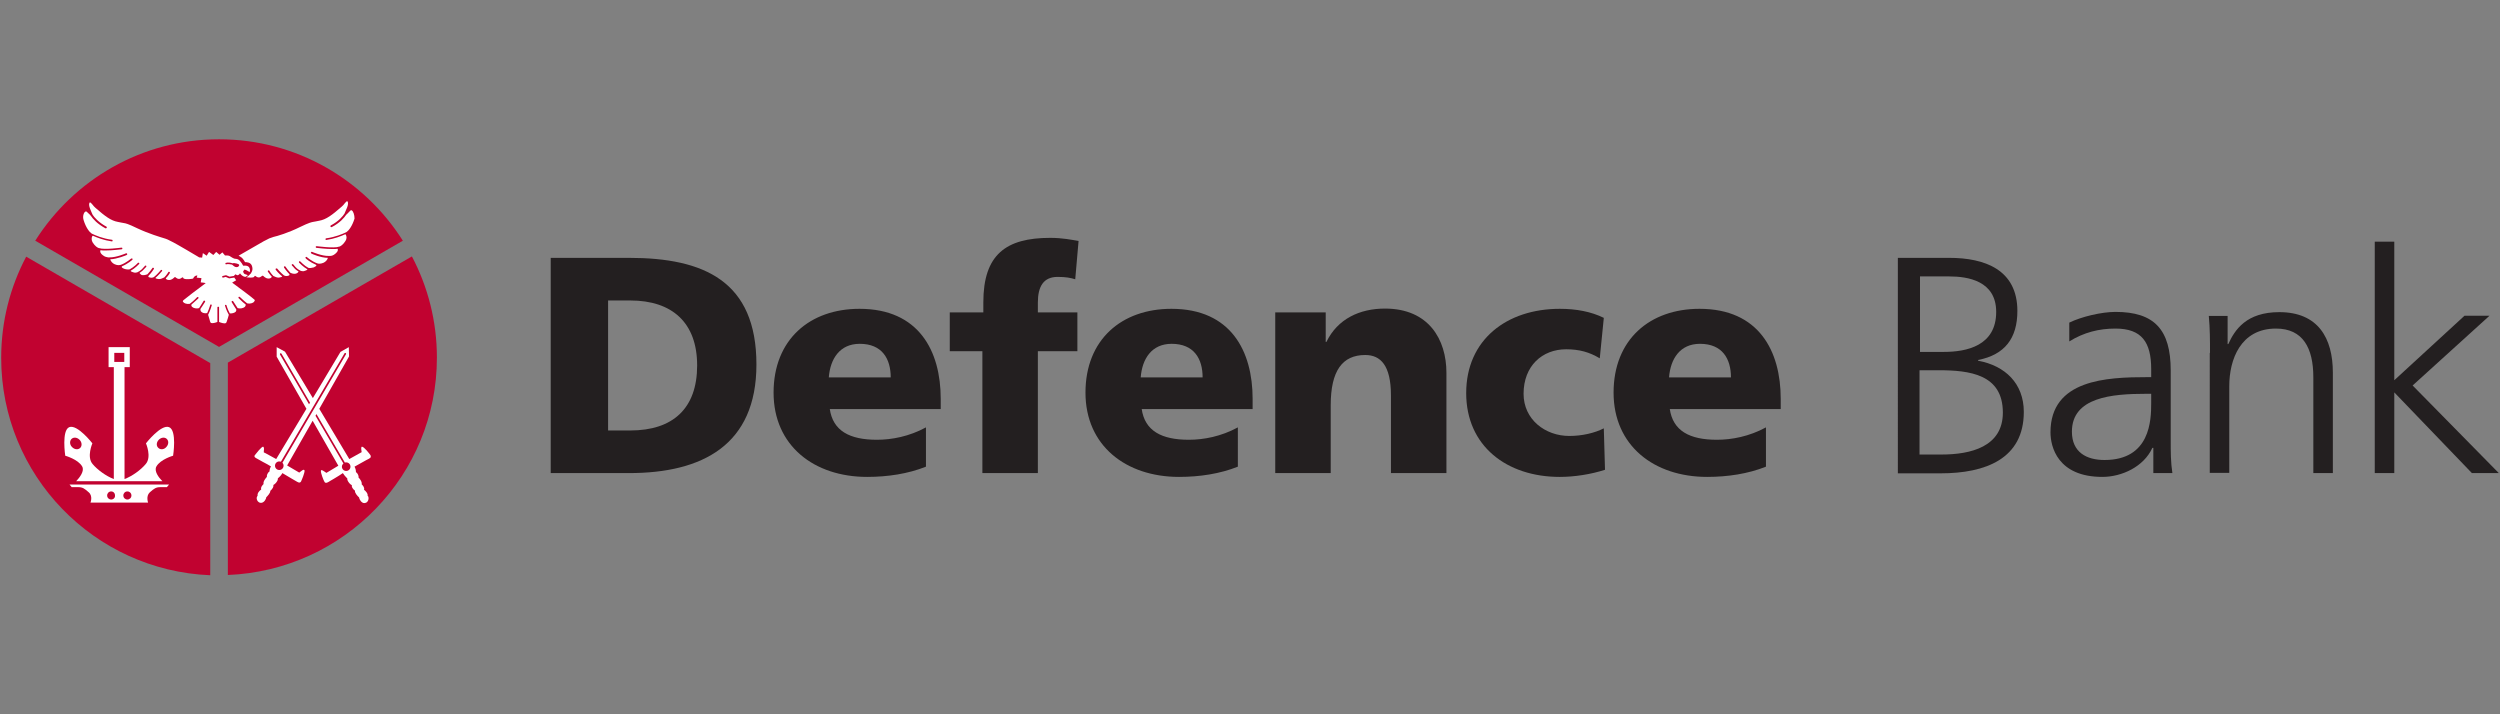 <?xml version="1.0" encoding="utf-8"?>
<!-- Generator: Adobe Illustrator 26.0.1, SVG Export Plug-In . SVG Version: 6.00 Build 0)  -->
<svg version="1.1" id="Reusable_Shopping_Bag" xmlns="http://www.w3.org/2000/svg" xmlns:xlink="http://www.w3.org/1999/xlink"
	 x="0px" y="0px" width="1050px" height="300px" viewBox="0 0 1050 300" style="enable-background:new 0 0 1050 300;"
	 xml:space="preserve">
<rect x="0" y="0" width="1050" height="300" fill="#808080" stroke="none"/>
<style type="text/css">
	.st0{fill:#231F20;}
	.st1{fill:#C10230;}
	.st2{fill:#FFFFFF;}
	.st3{fill-rule:evenodd;clip-rule:evenodd;fill:#FFFFFF;}
</style>
<g>
	<g>
		<path class="st0" d="M231.3,108.3h32.9c31.5,0,53.5,9.8,53.5,44.8c0,33.8-22.7,45.6-53.5,45.6h-32.9V108.3z M255.4,180.8h9.3
			c18,0,28.1-9.3,28.1-27.3c0-18-10.5-27.3-28.1-27.3h-9.3V180.8z"/>
		<path class="st0" d="M348.5,171.7c1.3,9.3,8.4,13,19.8,13c6.3,0,13.6-1.4,20.6-5.2V196c-7.5,3-16.1,4.3-24.7,4.3
			c-22.3,0-39.3-13.1-39.3-35.4s15.2-35.2,36.1-35.2c25,0,34.1,17.8,34.1,37.8v4.3H348.5z M374.1,158.5c0-7.8-3.6-14.1-13-14.1
			c-8.4,0-12.4,6.3-13,14.1H374.1z"/>
		<path class="st0" d="M412.6,147.5h-13.7v-16.3H413V127c0-20.1,9.5-27.1,28.1-27.1c5.1,0,8.9,0.8,11.9,1.3l-1.4,16.1
			c-1.9-0.6-3.9-1-7.4-1c-6,0-8.3,4.1-8.3,10.8v4.1h16.6v16.3h-16.6v51.2h-23.3V147.5z"/>
		<path class="st0" d="M479.5,171.7c1.3,9.3,8.4,13,19.8,13c6.3,0,13.6-1.4,20.6-5.2V196c-7.5,3-16.1,4.3-24.7,4.3
			c-22.3,0-39.3-13.1-39.3-35.4s15.2-35.2,36.1-35.2c25,0,34.1,17.8,34.1,37.8v4.3H479.5z M505.1,158.5c0-7.8-3.6-14.1-13-14.1
			c-8.4,0-12.4,6.3-13,14.1H505.1z"/>
		<path class="st0" d="M535.5,131.2h21.3v12.4h0.3c4.7-9.7,14-14,24.6-14c18.4,0,25.8,13,25.8,27v42.1h-23.3v-32.6
			c0-12.7-4.4-17-10.8-17c-9.6,0-14.5,6.6-14.5,21.1v28.5h-23.3V131.2z"/>
		<path class="st0" d="M671.9,150.5c-4.3-2.6-8.6-3.8-14.1-3.8c-10.1,0-17.9,7-17.9,18.7c0,10.8,9.1,17.7,19.2,17.7
			c5.3,0,10.6-1.2,14.5-3.2l0.5,17.4c-5.8,1.9-12.8,3-19,3c-22.3,0-39.3-13-39.3-35.2c0-22.4,17-35.4,39.3-35.4
			c7,0,13.2,1.2,18.5,3.8L671.9,150.5z"/>
		<path class="st0" d="M701.3,171.7c1.3,9.3,8.4,13,19.8,13c6.3,0,13.6-1.4,20.6-5.2V196c-7.5,3-16.1,4.3-24.7,4.3
			c-22.3,0-39.3-13.1-39.3-35.4s15.2-35.2,36.1-35.2c25,0,34.1,17.8,34.1,37.8v4.3H701.3z M727,158.5c0-7.8-3.6-14.1-13-14.1
			c-8.4,0-12.4,6.3-13,14.1H727z"/>
		<path class="st0" d="M797.2,108.3h21.5c14.8,0,28.6,4.9,28.6,22.3c0,11.5-5.3,18.4-16.5,20.6v0.3c11.4,2.1,19.2,9.6,19.2,21.5
			c0,19.7-16.1,25.8-34.9,25.8h-18V108.3z M806.2,190.9h9.3c12.1,0,25.7-3.2,25.7-17.6c0-16.1-13.9-17.8-27.1-17.8h-7.9V190.9z
			 M806.4,147.8h10c9.5,0,22-2.5,22-16.8c0-13.1-12-14.9-19.7-14.9h-12.3V147.8z"/>
		<path class="st0" d="M904.2,188.1H904c-3.6,7.9-12.8,12.2-21,12.2c-18.8,0-21.8-12.7-21.8-18.7c0-22.2,23.6-23.2,40.7-23.2h1.6
			V155c0-11.3-4-17-15-17c-6.9,0-13.3,1.6-19.4,5.4v-7.9c5.1-2.5,13.6-4.5,19.4-4.5c16.3,0,23.2,7.4,23.2,24.6v29.2
			c0,5.3,0,9.3,0.7,13.9h-8V188.1z M903.5,165.4h-2.3c-14.1,0-31,1.4-31,15.9c0,8.7,6.2,11.9,13.7,11.9c19.2,0,19.6-16.7,19.6-23.8
			V165.4z"/>
		<path class="st0" d="M928.2,148.2c0-5.1,0-10.2-0.5-15.5h7.9v11.8h0.3c2.7-6,7.6-13.4,21.4-13.4c16.3,0,22.5,10.9,22.5,25.4v42.2
			h-8.2v-40.2c0-12.4-4.4-20.5-15.7-20.5c-14.9,0-19.6,13.1-19.6,24.1v36.5h-8.2V148.2z"/>
		<polygon class="st0" points="997.4,101.5 1005.6,101.5 1005.6,159.7 1035.1,132.6 1045.6,132.6 1013.3,161.9 1049.5,198.7 
			1038.2,198.7 1005.6,164.8 1005.6,198.7 997.4,198.7 		"/>
	</g>
	<g>
		<g>
			<path class="st1" d="M169.2,101.1C153,75.5,124.5,58.5,92,58.5c-32.5,0-61,17-77.2,42.6L92,145.7L169.2,101.1z"/>
			<path class="st1" d="M11,107.8c-6.7,12.7-10.5,27.1-10.5,42.5c0,49.3,39,89.3,87.8,91.3v-89.1L11,107.8z"/>
			<path class="st1" d="M95.7,241.5c48.8-2,87.8-42,87.8-91.3c0-15.3-3.8-29.8-10.5-42.5l-77.3,44.6V241.5z"/>
		</g>
		<g>
			<path class="st2" d="M147.8,88.4c-0.1-0.1-0.4-0.2-0.7,0.1c-1,1-1.6,1.7-1.7,1.7c-0.8,1.2-2.6,3.4-6.1,5.2c-0.1,0-0.1,0-0.2,0
				c-0.1,0-0.2-0.1-0.3-0.2c-0.1-0.2,0-0.4,0.1-0.5c3.4-1.8,5.1-3.9,5.8-5c0.1-0.3,0.8-1.8,1.1-2.6c0.4-1,0.5-2,0.2-2.4
				c0-0.1-0.1-0.2-0.2-0.2c-0.2,0-0.7,0.5-1.1,1c-0.3,0.4-0.7,0.9-1.2,1.3c-4,3.5-6.5,5.4-9.4,5.9c-0.3,0.1-1,0.2-1.5,0.3l-1.1,0.2
				c-0.5,0.1-1.5,0.2-5.6,2.2c-4.8,2.4-9.6,3.8-11,4.1c-1.4,0.4-2.3,0.8-3.3,1.4l-0.8,0.4c-0.6,0.3-9.3,5.4-10.6,6.1
				c0.5,0.2,0.9,0.5,1.1,0.7l0.1,0c0.3,0.2,1.2,1.3,1.5,2c0.8,0,2.2,0.1,2.8,1.3c0.7,1.6,0.1,2.7,0,2.8l-0.3,0.6l-1,1l-0.9,0.7
				c1,0.1,2.4,0.2,3.1-0.1c0.1-0.1,0.2-0.1,0.2-0.2c0-0.1,0.1-0.3,0.2-0.3c0.1-0.1,0.3,0,0.4,0.1c1.4,1.2,2.5,0,2.6-0.1
				c0.1-0.1,0.2-0.1,0.3-0.1c0.1,0,0.2,0.1,0.3,0.1c0,0,0.9,1.1,2.2,1.1h0c0.9,0,1.2-0.5,1.4-0.7c-1-1.1-1.6-2.2-1.7-2.2
				c-0.1-0.2,0-0.4,0.1-0.5c0.2-0.1,0.4,0,0.5,0.1c0,0,0.7,1.2,1.7,2.2c0.4,0.2,1.6,0.8,2.3,0.7c1.2-0.2,1.4-0.4,1.4-0.4
				c0,0,0-0.1-0.1-0.2c0,0,0,0,0,0c-1.3-1.1-2.6-2.6-2.6-2.7c-0.1-0.1-0.1-0.4,0.1-0.5c0.1-0.1,0.4-0.1,0.5,0c0,0,1.6,1.9,2.9,2.9
				c0.4,0.2,0.9,0.3,1.4,0.2c0.6-0.1,0.8-0.3,0.9-0.4c0-0.1,0-0.2-0.1-0.4c-1-1-2.1-2.5-2.2-2.7c-0.1-0.2-0.1-0.4,0.1-0.5
				c0.2-0.1,0.4-0.1,0.5,0.1c0.4,0.6,1.3,1.8,2.1,2.6c1.1,0.5,2,0.5,2.6,0.2c0.5-0.2,0.7-0.6,0.8-0.8c-1.1-0.6-1.7-1.2-2.2-1.9
				c-0.2-0.2-0.4-0.4-0.6-0.6c-0.1-0.1-0.1-0.4,0-0.5c0.1-0.1,0.4-0.1,0.5,0c0.2,0.2,0.4,0.4,0.6,0.7c0.6,0.7,1.2,1.4,2.7,2.1
				c0.4,0.1,1.1,0.2,1.5,0c0.3-0.1,1-0.3,1.2-0.6c0,0,0-0.1,0-0.1c-1.8-1-3.4-2.7-3.5-2.8c-0.1-0.1-0.1-0.4,0-0.5
				c0.1-0.1,0.4-0.1,0.5,0c0,0,1.7,1.8,3.4,2.7c0.4,0.2,1.7,0,2.3-0.2c0.7-0.3,1-0.6,1.1-0.8c0-0.1,0-0.2-0.2-0.3
				c-2.4-1-4.3-2.6-4.3-2.7c-0.1-0.1-0.2-0.4,0-0.5c0.1-0.1,0.3-0.2,0.5,0c0,0,1.9,1.7,4.3,2.6c0.6,0.2,1.3,0.3,2.6-0.2
				c1-0.4,1.8-1.4,1.9-2.1c-3,0-6.8-1.7-6.9-1.8c-0.2-0.1-0.3-0.3-0.2-0.5c0.1-0.2,0.3-0.3,0.5-0.2c0,0,4.1,1.8,7,1.7c0,0,0,0,0,0
				c0.1,0,0.2,0,0.4,0c0,0,0.1,0,0.1,0c0.6,0,1.4-0.2,2.2-0.9c0.7-0.6,1.1-1.1,1.1-1.6c0-0.3-0.1-0.4-0.1-0.5
				c-0.6,0.1-1.4,0.1-2.2,0.1c-2.9,0-6.5-0.5-6.7-0.5c-0.2,0-0.3-0.2-0.3-0.4c0-0.2,0.2-0.3,0.4-0.3c0.1,0,7.3,1,9.4,0.2
				c0,0,0.1,0,0.1,0c0.6-0.2,1.6-0.8,2.6-2.4c0.6-0.9,0.5-1.9,0.2-2.5c-0.1-0.2-0.2-0.3-0.3-0.3c-1.8,0.8-4.5,1.9-8,2.4c0,0,0,0,0,0
				c-0.2,0-0.3-0.1-0.3-0.3c0-0.2,0.1-0.4,0.3-0.4c3.8-0.5,6.8-1.8,8.5-2.6c0.9-0.6,2.4-2.4,3.4-5.7
				C148.9,90.3,148.4,88.8,147.8,88.4"/>
			<path class="st2" d="M106.8,125.8c-0.8-0.8-5.8-4.5-9.3-7.1l0,0l1.7-1l-0.8-1.1c0,0,0-0.1,0-0.1c0,0-0.1,0-0.1,0.1l-1.9,0.3
				c0,0,0,0-0.1,0c0,0-0.1,0-0.1,0l-1.4-0.6l-1.1,0.3c-0.2,0-0.4-0.1-0.4-0.3c0-0.2,0.1-0.4,0.3-0.4l1.2-0.3c0.1,0,0.2,0,0.2,0
				l1.4,0.6l1.8-0.3c0,0,0,0,0.1,0c0-0.1,0-0.1,0.1-0.2c0.2-0.2,0.5-0.5,0.5-0.5s0.6,0.4,0.8,0.4c0.7,0,1.1-0.8,1.1-0.8
				s0.2,0.3,0.6,0.7c1.3,1.1,1.9,0.7,1.9,0.7l0.8-0.6c0,0-0.5-0.3-1.3-0.5c-0.4-0.1-0.6-0.8-0.7-1c0-0.2,0.6-0.9,0.6-0.9
				s0,0,0.8,0.3c0.7,0.3,1.3,0.8,1.3,0.8s0.5-0.8-0.1-1.9c-0.5-1.1-2.5-0.8-2.5-0.8s-0.1,0.1-0.3-0.4c-0.2-0.5-1.1-1.6-1.3-1.8
				c-0.2-0.2-0.8-0.7-1.7-0.7c-0.9,0-1.9-0.9-2.5-1.2c-0.6-0.3-1.9-0.2-1.9-0.2l-1.1-1.3l-1.2,1l-1.4-1.2l-1.2,1.3l-1.8-1.3l-1,1.6
				l-1.6-1.1l-0.3,1.9l-1.3-0.1c0,0-0.1,0-0.1-0.1c-0.1-0.1-10-5.9-10.7-6.2l-0.8-0.4c-1.1-0.6-1.9-1-3.3-1.4
				c-1.3-0.4-6.1-1.8-11-4.1c-4.1-2-5-2.1-5.6-2.2l-1.1-0.2c-0.6-0.1-1.2-0.2-1.5-0.3c-2.9-0.5-5.4-2.4-9.4-5.9
				c-0.5-0.4-0.9-0.9-1.2-1.3c-0.4-0.5-0.9-1-1.1-1c-0.1,0-0.2,0.1-0.2,0.2c-0.3,0.4-0.2,1.3,0.2,2.4c0.3,0.7,0.9,2.3,1.1,2.6
				c0.7,1.1,2.5,3.2,5.8,5c0.2,0.1,0.2,0.3,0.1,0.5c-0.1,0.1-0.2,0.2-0.3,0.2c-0.1,0-0.1,0-0.2,0c-3.5-1.9-5.3-4-6.1-5.2
				c0-0.1-0.7-0.8-1.7-1.7c-0.3-0.3-0.5-0.2-0.7-0.1c-0.6,0.4-1.2,1.9-0.7,3.5c1,3.3,2.5,5.1,3.4,5.7c1.7,0.8,4.6,2.1,8.5,2.6
				c0.2,0,0.3,0.2,0.3,0.4c0,0.2-0.2,0.3-0.3,0.3c0,0,0,0,0,0c-3.5-0.5-6.2-1.6-8-2.4c-0.1,0-0.2,0.2-0.3,0.3
				c-0.3,0.6-0.3,1.7,0.2,2.5c1,1.6,2,2.2,2.6,2.4c0,0,0.1,0,0.1,0c2.2,0.8,9.4-0.2,9.4-0.2c0.2,0,0.4,0.1,0.4,0.3
				c0,0.2-0.1,0.4-0.3,0.4c-0.2,0-3.8,0.5-6.7,0.5c-0.8,0-1.6,0-2.2-0.1c-0.1,0.1-0.1,0.3-0.1,0.5c0,0.5,0.4,1.1,1.1,1.6
				c0.8,0.7,1.7,0.8,2.2,0.9c0,0,0.1,0,0.1,0c0.2,0,0.3,0,0.4,0c0,0,0,0,0,0c2.9,0.1,7-1.7,7-1.7c0.2-0.1,0.4,0,0.5,0.2
				c0.1,0.2,0,0.4-0.2,0.5c-0.2,0.1-4,1.7-6.9,1.8c0.1,0.7,0.9,1.7,1.9,2.1c1.2,0.5,1.9,0.4,2.6,0.2c2.4-0.9,4.2-2.6,4.3-2.6
				c0.1-0.1,0.4-0.1,0.5,0c0.1,0.1,0.1,0.4,0,0.5c-0.1,0.1-1.9,1.7-4.3,2.7c-0.1,0.1-0.2,0.2-0.2,0.3c0,0.2,0.3,0.5,1.1,0.8
				c0.5,0.2,1.8,0.4,2.3,0.2c1.7-0.9,3.4-2.6,3.4-2.7c0.1-0.1,0.3-0.1,0.5,0c0.1,0.1,0.2,0.4,0,0.5c-0.1,0.1-1.7,1.8-3.5,2.8
				c0,0.1,0,0.1,0,0.1c0.1,0.3,0.9,0.5,1.2,0.6c0.5,0.2,1.1,0.1,1.5,0c1.5-0.7,2.1-1.4,2.7-2.1c0.2-0.2,0.4-0.4,0.6-0.7
				c0.1-0.1,0.4-0.1,0.5,0c0.1,0.1,0.1,0.4,0,0.5c-0.2,0.2-0.4,0.4-0.6,0.6c-0.5,0.6-1.1,1.2-2.2,1.9c0.1,0.2,0.3,0.5,0.7,0.8
				c0.6,0.3,1.5,0.2,2.6-0.2c0.8-0.8,1.7-2,2.1-2.6c0.1-0.2,0.3-0.2,0.5-0.1c0.2,0.1,0.2,0.3,0.1,0.5c-0.1,0.2-1.2,1.8-2.2,2.8
				c-0.1,0.2-0.1,0.3-0.1,0.4c0,0.1,0.2,0.3,0.9,0.4c0.5,0.1,1,0,1.4-0.2c1.3-1,2.9-2.9,2.9-2.9c0.1-0.2,0.3-0.2,0.5-0.1
				c0.1,0.1,0.2,0.3,0,0.5c-0.1,0.1-1.3,1.6-2.6,2.7c0,0,0,0,0,0c-0.1,0.1-0.1,0.1-0.1,0.2c0,0,0.2,0.3,1.4,0.4
				c0.7,0.1,1.9-0.5,2.3-0.7c1-1,1.7-2.2,1.7-2.2c0.1-0.2,0.3-0.2,0.5-0.1c0.2,0.1,0.2,0.3,0.1,0.5c0,0.1-0.7,1.2-1.7,2.2
				c0.1,0.3,0.5,0.7,1.4,0.7h0c1.3,0,2.2-1.1,2.2-1.1c0.1-0.1,0.2-0.1,0.3-0.1c0.1,0,0.2,0,0.3,0.1c0.1,0.1,1.2,1.3,2.6,0.1
				c0.1-0.1,0.2-0.1,0.4-0.1c0.1,0.1,0.2,0.2,0.2,0.3c0,0.1,0.1,0.1,0.2,0.2c0.9,0.5,3.6,0.1,3.9,0c0-0.1,0.6-1.4,1.8-1.3l-0.3,0.9
				l2,0.2l-0.3,1.8c0,0,1.5,0.1,2.1,0.3c-3.5,2.6-8.5,6.4-9.4,7.2c-0.2,0.2-0.3,0.4-0.1,0.7c0.4,0.6,1.6,1,2.8,0.8
				c0.4-0.3,1.8-1.4,3.1-2.8c0.1-0.1,0.4-0.1,0.5,0c0.1,0.1,0.1,0.4,0,0.5c-1.1,1.1-2.4,2.1-2.9,2.6v0c-0.1,0.4,0,0.7,0.3,1
				c0.7,0.6,2,0.8,2.9,0.5c0.2-0.3,1-1.5,1.9-3c0.1-0.2,0.3-0.2,0.5-0.1c0.2,0.1,0.2,0.3,0.1,0.5c-0.9,1.5-1.7,2.6-1.9,2.9
				c-0.1,0.4,0,0.8,0.2,1.1c0.5,0.6,1.5,0.9,2.5,0.7c0,0,0.1,0,0.1,0c0.3-0.6,0.9-2.1,1.3-3.4c0-0.2,0.2-0.3,0.4-0.2
				c0.2,0,0.3,0.2,0.2,0.4c-0.5,1.8-1.4,3.8-1.5,3.9c0.1,0.3,0.2,0.7,0.4,1.3c0.2,0.6,0.3,1.1,0.4,1.4c0.1,0.4,0.2,0.6,0.4,0.7
				c0.7,0.3,2-0.1,2.7-0.4v-6.1c0-0.4,0.7-0.4,0.7,0v6.1c0.7,0.3,2.1,0.8,2.8,0.5c0.2-0.1,0.3-0.3,0.4-0.6c0.1-0.3,0.3-0.9,0.5-1.5
				c0.2-0.6,0.3-1.1,0.4-1.4c-0.1-0.1-1.1-2-1.6-3.8c-0.1-0.2,0.1-0.4,0.2-0.4c0.2,0,0.4,0.1,0.4,0.2c0.4,1.4,1.1,2.9,1.4,3.4
				c0,0,0,0,0,0c1,0.1,2-0.2,2.5-0.7c0.2-0.3,0.3-0.6,0.2-1c0,0,0,0,0,0c0,0-0.9-1.3-1.9-3c-0.1-0.2,0-0.4,0.1-0.5
				c0.2-0.1,0.4,0,0.5,0.1c0.9,1.4,1.7,2.6,1.9,2.9c0.9,0.3,2.3,0.1,3-0.5c0.3-0.3,0.4-0.6,0.4-1c-0.6-0.4-1.8-1.5-3-2.7
				c-0.1-0.1-0.1-0.4,0-0.5c0.1-0.1,0.4-0.1,0.5,0c1.3,1.3,2.7,2.4,3.1,2.7c1.1,0.3,2.5-0.1,2.9-0.7
				C107.1,126.2,107.1,126,106.8,125.8 M94.9,110.4c0.8-0.3,2.3,0,2.5,0.1c0.1,0,0.1,0.1,0.1,0.1c0.3-0.1,0.6-0.1,0.9-0.1
				c1.4,0.2,2.3,0.5,2,1.1c-0.2,0.4-0.7,0.8-1.6,0.5c-0.5-0.2-1-0.7-1.4-1c0,0-0.1,0-0.1,0c0,0-0.1,0-0.1,0
				c-0.4-0.1-1.5-0.3-2.1-0.1c-0.2,0.1-0.4,0-0.4-0.2C94.6,110.6,94.7,110.4,94.9,110.4"/>
		</g>
		<g>
			<path class="st3" d="M34.5,195.9c1.1,1.9-1,4.6-2.5,6.2h36.2c-1.6-1.6-3.6-4.3-2.5-6.2c1.7-3,7-4.5,7-4.5s1.7-10.7-1.7-12
				c-3.4-1.3-9.7,6.8-9.7,6.8s2.5,5.7-0.1,8.7c-2.1,2.5-5.7,5.1-8.9,6.3v-47h2.2l0-6.5h0v-1.9h0h-8.9v1.9l0,6.5h2.2v47
				c-3.2-1.2-6.9-3.9-8.9-6.3c-2.6-3-0.1-8.7-0.1-8.7s-6.3-8.1-9.7-6.8c-3.3,1.3-1.7,12-1.7,12S32.8,192.9,34.5,195.9 M66.6,184.8
				c1-1.1,2.5-1.3,3.4-0.5c0.9,0.8,0.9,2.3-0.1,3.4c-0.9,1.1-2.4,1.3-3.3,0.5C65.6,187.4,65.6,185.9,66.6,184.8 M48,148.2h4.2v3.8
				H48V148.2z M30.1,184.3c0.9-0.8,2.4-0.6,3.4,0.5c1,1.1,1,2.6,0.1,3.4c-0.9,0.8-2.4,0.6-3.4-0.5C29.2,186.7,29.2,185.1,30.1,184.3
				"/>
			<path class="st3" d="M29.2,203.5l0.9,1.1h2.7c1.9,0,2.7,0.6,4.5,2.2c1.8,1.6,0.7,4.3,0.7,4.3h11.8h0.6h11.8c0,0-1-2.7,0.7-4.3
				c1.8-1.6,2.6-2.2,4.5-2.2h2.7l0.9-1.1H29.2z M46.7,209.8c-0.9,0-1.7-0.7-1.7-1.7c0-0.9,0.7-1.7,1.7-1.7c0.9,0,1.6,0.7,1.6,1.7
				C48.4,209.1,47.6,209.8,46.7,209.8 M53.5,209.8c-0.9,0-1.7-0.7-1.7-1.7c0-0.9,0.7-1.7,1.7-1.7c0.9,0,1.7,0.7,1.7,1.7
				C55.2,209.1,54.4,209.8,53.5,209.8"/>
		</g>
		<path class="st2" d="M155.6,191.2c-0.3-0.5-2.7-3.6-3.6-3.6h0c-0.4,0.2-0.3,1-0.2,1.7c0,0.2,0.1,0.6,0.1,0.6
			c-0.2,0.1-4.2,2.3-5.2,2.9l-12.6-21.1l12.5-22l-0.1-3.9l-3.5,2l-11.6,19.4l-11.7-19.5l-3.5-1.9l0,4l12.5,21.9L116,192.8l0,0
			c-1-0.5-5-2.8-5.2-2.8c0-0.1,0-0.4,0-0.6c0.1-0.7,0.2-1.5-0.3-1.8c-0.7,0-3.1,3.1-3.5,3.6c-0.1,0.2-0.2,0.4-0.1,0.6
			c0.1,0.3,0.5,0.5,0.8,0.7l0.2,0.1c0.2,0.1,1.3,0.7,2.5,1.4c1.3,0.7,2.7,1.4,3.4,1.9c-0.4,0.7-0.6,1.4-0.6,2.1
			c-1,0.7-1.2,1.8-1.1,2.3c-0.4,0.4-1.7,1.9-1.4,3c-0.4,0.4-1.3,1.3-1,2.3c-0.8,0.5-1.7,1.6-1.5,2.6c-0.2,0.2-0.3,0.5-0.4,0.9
			c0,0.6,0.2,1.4,1,1.9c0.3,0.1,0.5,0.2,0.8,0.2c1.3,0,2.2-1.6,2.2-2.3c0.5-0.5,1.9-2,1.7-2.7c1-0.9,1.5-1.8,1.3-2.5
			c0.8-0.4,1.5-1.3,1.8-2c0.1-0.3,0.1-0.6,0.1-0.8c0.9-0.7,1.6-1.6,1.9-2.2c0.5,0.3,2.2,1.3,3.7,2.2c1.2,0.7,2.2,1.3,2.4,1.4
			l0.2,0.1c0.5,0.3,1.1,0.5,1.5-0.1c0.3-0.6,1.7-3.9,1.5-4.7c0-0.1-0.1-0.2-0.1-0.2l-0.2-0.1c-0.4,0-0.9,0.4-1.4,0.8
			c-0.2,0.1-0.5,0.4-0.5,0.4c-0.2-0.1-4.1-2.4-5.1-3l12.6-22.1l-0.3,0.5l11.9,20.3c0,0,0,0.1,0,0.1c0.2-0.1,0.4-0.1,0.6-0.1
			c1,0,1.8,0.8,1.8,1.8s-0.8,1.8-1.8,1.8c-1,0-1.8-0.8-1.8-1.8c0-0.6,0.3-1,0.7-1.4c0,0-0.1,0-0.1,0l-11.7-20l-1.2,2.1l10.8,18.9
			l0,0c-0.9,0.6-4.9,2.9-5,3c-0.1,0-0.3-0.2-0.6-0.4c-0.6-0.4-1.3-0.9-1.6-0.7l-0.1,0.1l0,0.1c-0.2,0.8,1.1,4.1,1.5,4.7
			c0.3,0.6,1,0.4,1.5,0.1l0.2-0.1c0.2-0.1,1.1-0.7,2.2-1.3c1.5-0.9,3.3-2,3.8-2.4c0.4,0.7,1.1,1.5,1.9,2.3c-0.1,0.2,0,0.5,0.1,0.8
			c0.3,0.7,1,1.6,1.8,2c-0.2,0.7,0.3,1.5,1.3,2.3c-0.2,0.9,1.2,2.4,1.7,2.8c0.1,0.8,1,2.4,2.2,2.4c0.3,0,0.5-0.1,0.8-0.2
			c0.8-0.4,1-1.3,1-1.9c0-0.4-0.1-0.8-0.4-0.9c0.2-1-0.8-2.1-1.5-2.6c0.3-1-0.6-1.9-1-2.3c0.3-1.1-1.1-2.7-1.3-2.8
			c0.1-0.6-0.2-1.7-1.1-2.3c0-0.8-0.2-1.6-0.6-2.3c0.7-0.4,2.1-1.2,3.4-1.9c1.2-0.7,2.2-1.2,2.4-1.3l0.2-0.1
			c0.3-0.2,0.7-0.4,0.8-0.7C155.8,191.6,155.7,191.4,155.6,191.2 M117.6,148.9c-0.1-0.2,0-0.4,0.1-0.5c0.2-0.1,0.4,0,0.5,0.1
			l12,20.6l-0.4,0.7L117.6,148.9z M119.1,195.6c0,1-0.8,1.8-1.8,1.8c-1,0-1.8-0.8-1.8-1.8c0-1,0.8-1.8,1.8-1.8
			c0.3,0,0.5,0.1,0.7,0.1l26.7-45.5c0.1-0.2,0.3-0.2,0.5-0.1c0.2,0.1,0.2,0.3,0.1,0.5l-26.7,45.6
			C118.9,194.6,119.1,195.1,119.1,195.6"/>
	</g>
</g>
</svg>
